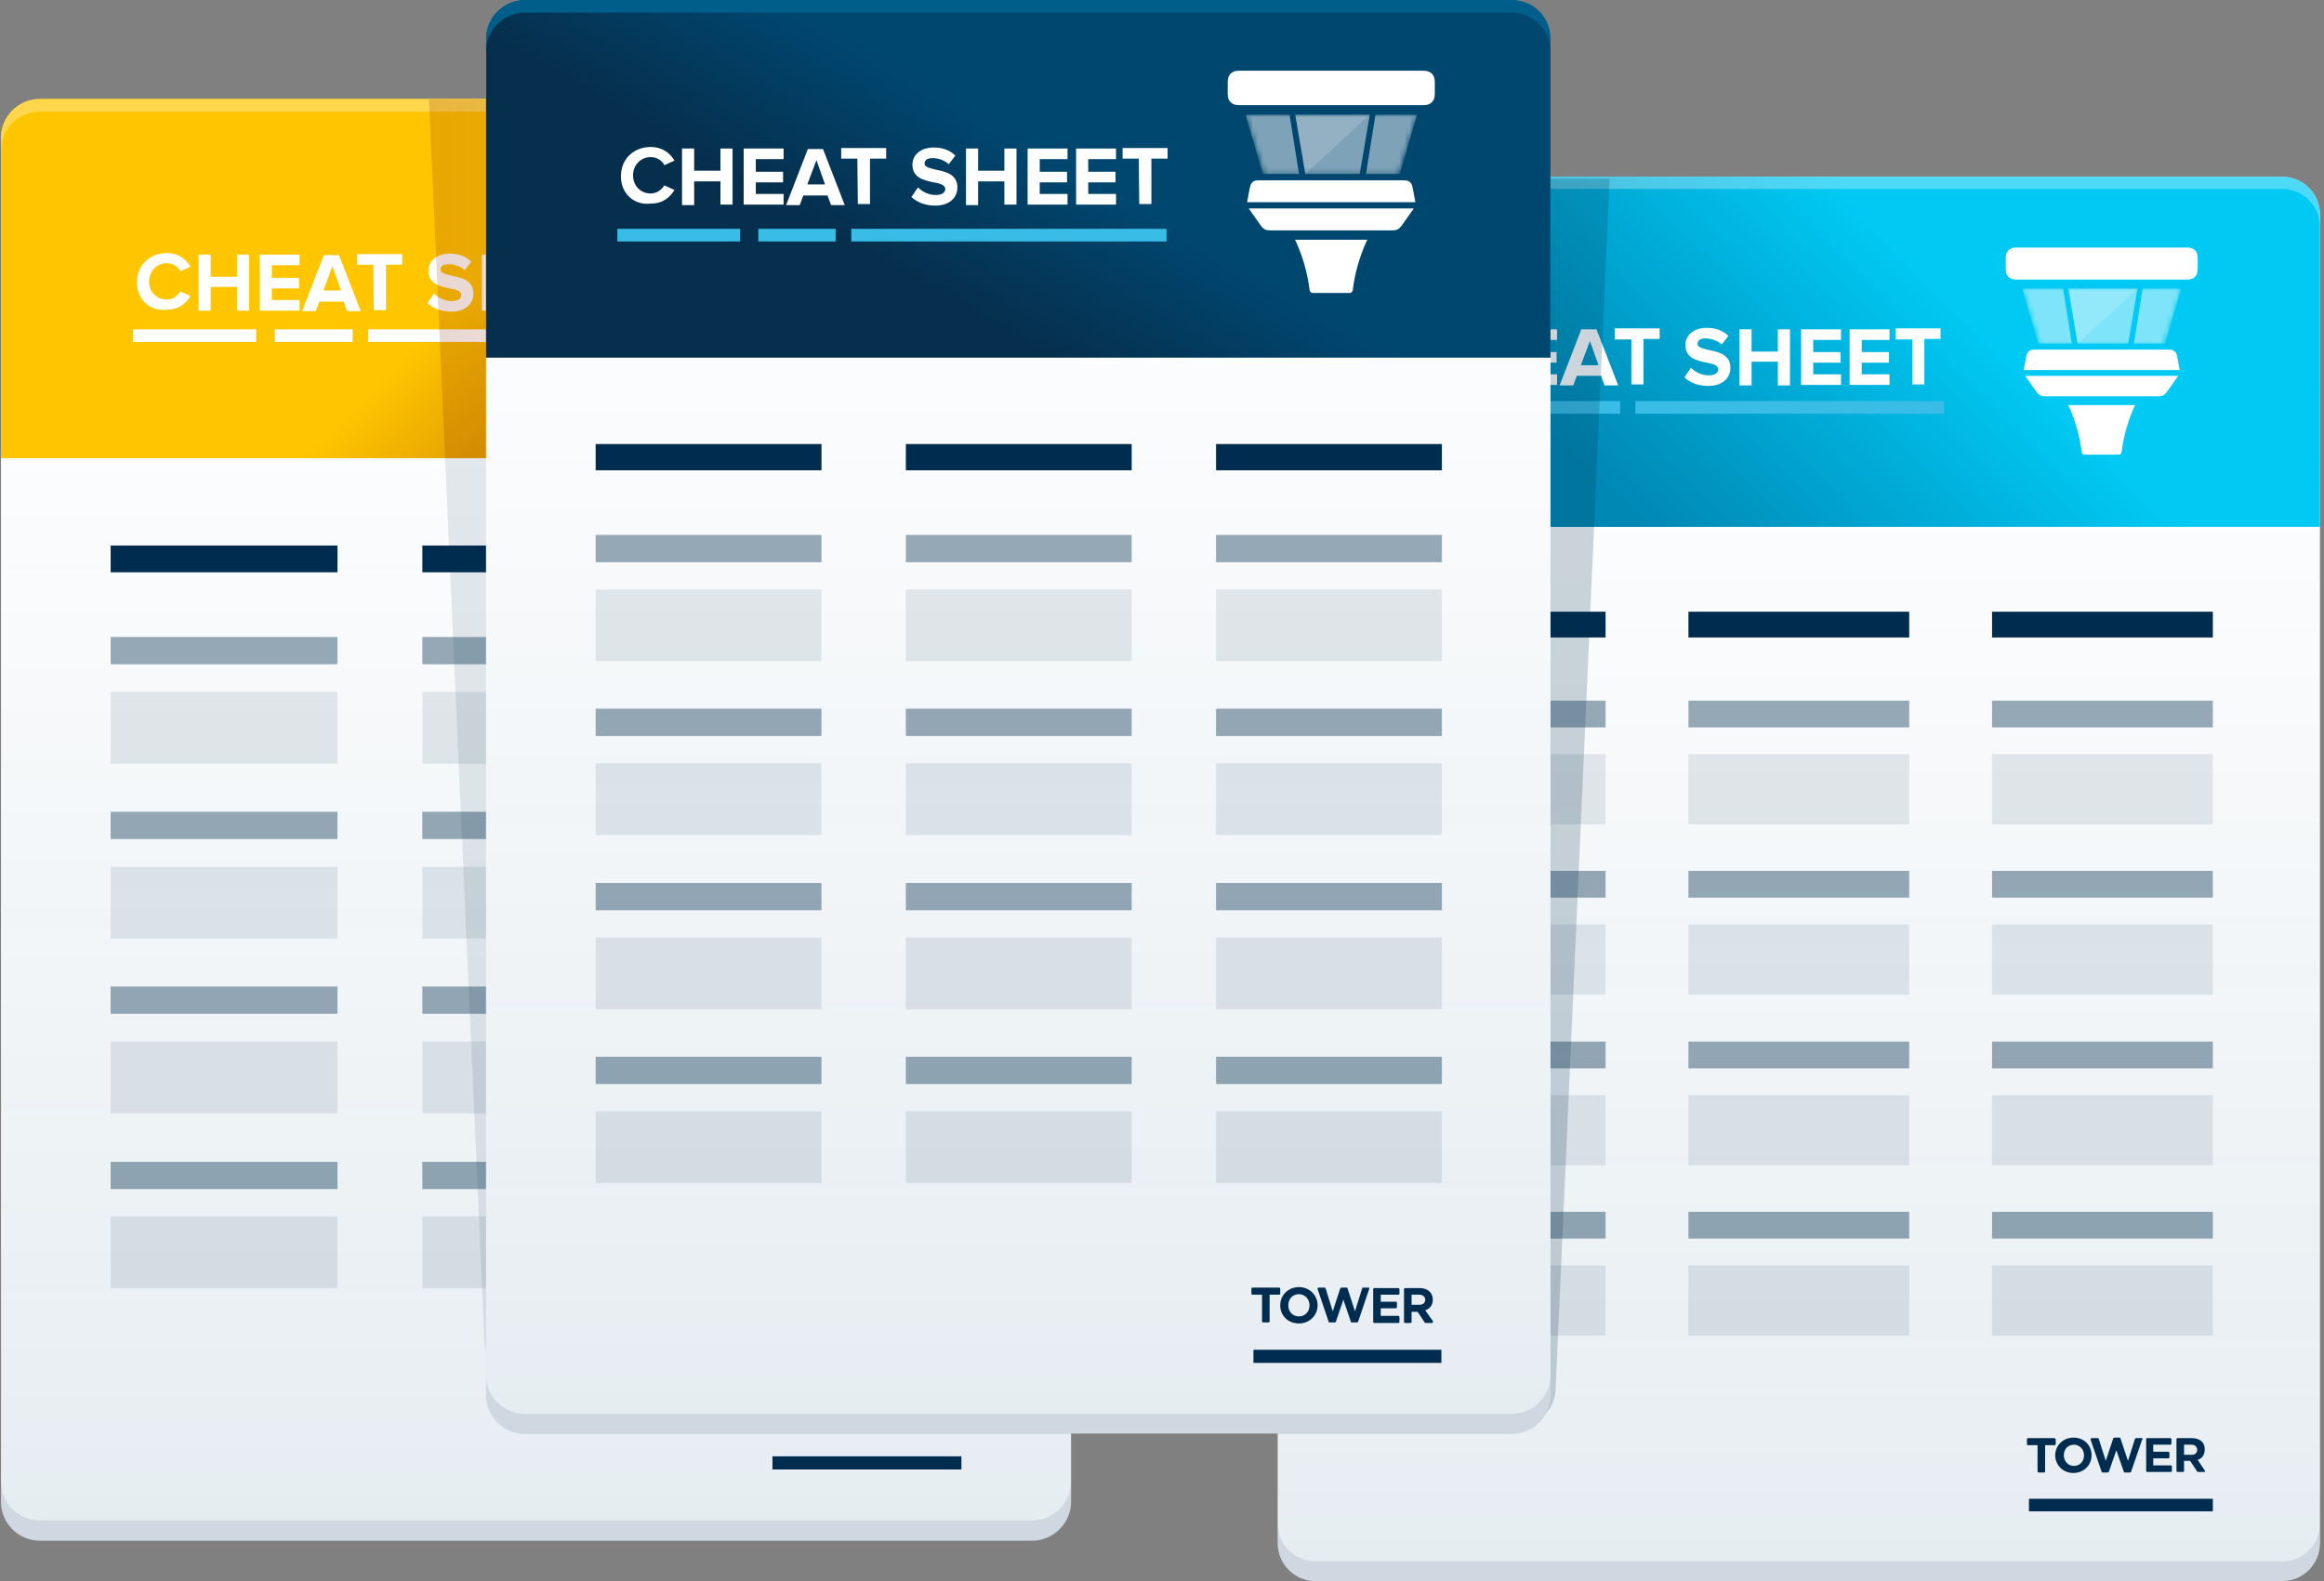 <?xml version="1.0" encoding="UTF-8"?>
<svg width="460px" height="313px" viewBox="0 0 460 313" version="1.1" xmlns="http://www.w3.org/2000/svg" xmlns:xlink="http://www.w3.org/1999/xlink">
    <rect x="0" y="0" width="460" height="313" fill="#808080" stroke="none"/>
    <title>cheat-sheets</title>
    <defs>
        <linearGradient x1="50%" y1="100%" x2="50%" y2="0%" id="linearGradient-1">
            <stop stop-color="#004574" offset="0%"></stop>
            <stop stop-color="#004574" stop-opacity="0" offset="86.2%"></stop>
        </linearGradient>
        <linearGradient x1="17.134%" y1="61.398%" x2="82.866%" y2="39.317%" id="linearGradient-2">
            <stop stop-color="#004574" offset="6.8%"></stop>
            <stop stop-color="#004574" stop-opacity="0" offset="77.9%"></stop>
        </linearGradient>
        <linearGradient x1="50%" y1="100%" x2="50%" y2="-3.73576622e-15%" id="linearGradient-3">
            <stop stop-color="#004574" offset="0%"></stop>
            <stop stop-color="#004574" stop-opacity="0" offset="86.2%"></stop>
        </linearGradient>
        <linearGradient x1="17.135%" y1="39.329%" x2="82.854%" y2="61.39%" id="linearGradient-4">
            <stop stop-color="#831F05" stop-opacity="0" offset="42.5%"></stop>
            <stop stop-color="#831F05" offset="100%"></stop>
        </linearGradient>
        <linearGradient x1="0.202%" y1="50%" x2="100.202%" y2="50%" id="linearGradient-5">
            <stop stop-color="#FFFFFF" stop-opacity="0" offset="40.8%"></stop>
            <stop stop-color="#FFFFFF" offset="99.9%"></stop>
        </linearGradient>
        <linearGradient x1="50%" y1="100.246%" x2="50%" y2="0.754%" id="linearGradient-6">
            <stop stop-color="#00CAF4" stop-opacity="0" offset="9.6%"></stop>
            <stop stop-color="#00CAF4" stop-opacity="0.281" offset="56.8%"></stop>
            <stop stop-color="#00CAF4" stop-opacity="0.3" offset="60%"></stop>
            <stop stop-color="#00CAF4" stop-opacity="0.3" offset="79.7%"></stop>
            <stop stop-color="#00CAF4" stop-opacity="0.1" offset="100%"></stop>
        </linearGradient>
        <linearGradient x1="49.9%" y1="100.246%" x2="49.9%" y2="0.754%" id="linearGradient-7">
            <stop stop-color="#00CAF4" stop-opacity="0" offset="9.6%"></stop>
            <stop stop-color="#00CAF4" stop-opacity="0.281" offset="56.8%"></stop>
            <stop stop-color="#00CAF4" stop-opacity="0.3" offset="60%"></stop>
            <stop stop-color="#00CAF4" stop-opacity="0.3" offset="79.7%"></stop>
            <stop stop-color="#00CAF4" stop-opacity="0.1" offset="100%"></stop>
        </linearGradient>
        <linearGradient x1="-1.04491579e-13%" y1="50%" x2="100%" y2="50%" id="linearGradient-8">
            <stop stop-color="#00CAF4" stop-opacity="0" offset="9.6%"></stop>
            <stop stop-color="#00CAF4" stop-opacity="0.281" offset="56.8%"></stop>
            <stop stop-color="#00CAF4" stop-opacity="0.3" offset="60%"></stop>
            <stop stop-color="#00CAF4" stop-opacity="0.3" offset="79.7%"></stop>
            <stop stop-color="#00CAF4" stop-opacity="0.1" offset="100%"></stop>
        </linearGradient>
        <linearGradient x1="50%" y1="-1.12784561e-13%" x2="50%" y2="100.333%" id="linearGradient-9">
            <stop stop-color="#005F8E" offset="0%"></stop>
            <stop stop-color="#004972" offset="72.4%"></stop>
            <stop stop-color="#004972" offset="74%"></stop>
        </linearGradient>
        <linearGradient x1="0%" y1="50%" x2="99.883%" y2="50%" id="linearGradient-10">
            <stop stop-color="#FFD813" stop-opacity="0" offset="20.4%"></stop>
            <stop stop-color="#FFD813" offset="78.1%"></stop>
        </linearGradient>
        <linearGradient x1="0.639%" y1="50%" x2="100.188%" y2="50%" id="linearGradient-11">
            <stop stop-color="#FFD813" stop-opacity="0" offset="20.4%"></stop>
            <stop stop-color="#FFD813" offset="78.1%"></stop>
        </linearGradient>
        <linearGradient x1="50%" y1="-0.159%" x2="50%" y2="100.222%" id="linearGradient-12">
            <stop stop-color="#008DC4" offset="0%"></stop>
            <stop stop-color="#0072A7" offset="54.1%"></stop>
        </linearGradient>
        <linearGradient x1="29.533%" y1="58.87%" x2="64.874%" y2="37.05%" id="linearGradient-13">
            <stop stop-color="#FFD813" stop-opacity="0" offset="20.4%"></stop>
            <stop stop-color="#FFD813" offset="78.1%"></stop>
        </linearGradient>
        <linearGradient x1="0%" y1="50%" x2="99.88%" y2="50%" id="linearGradient-14">
            <stop stop-color="#00CAF4" stop-opacity="0" offset="9.6%"></stop>
            <stop stop-color="#00CAF4" stop-opacity="0.281" offset="56.8%"></stop>
            <stop stop-color="#00CAF4" stop-opacity="0.3" offset="60%"></stop>
            <stop stop-color="#00CAF4" stop-opacity="0.3" offset="79.7%"></stop>
            <stop stop-color="#00CAF4" stop-opacity="0.1" offset="100%"></stop>
        </linearGradient>
        <linearGradient x1="0%" y1="50%" x2="100%" y2="50%" id="linearGradient-15">
            <stop stop-color="#831F05" offset="0%"></stop>
            <stop stop-color="#831F05" stop-opacity="0" offset="100%"></stop>
        </linearGradient>
        <linearGradient x1="50%" y1="100%" x2="50%" y2="3.12959274e-16%" id="linearGradient-16">
            <stop stop-color="#004574" offset="0%"></stop>
            <stop stop-color="#004574" stop-opacity="0" offset="86.2%"></stop>
        </linearGradient>
        <linearGradient x1="69.69%" y1="38.989%" x2="30.804%" y2="61.622%" id="linearGradient-17">
            <stop stop-color="#004770" offset="36.9%"></stop>
            <stop stop-color="#062F4D" offset="100%"></stop>
        </linearGradient>
        <polygon id="path-18" points="1.81143295e-14 -9.34025199e-16 3.671 11.769 30.334 11.775 34 0.005"></polygon>
        <polygon id="path-20" points="1.67888907e-14 -8.70341663e-16 3.402 10.967 28.114 10.972 31.512 0.005"></polygon>
    </defs>
    <g id="Page-1" stroke="none" stroke-width="1" fill="none" fill-rule="evenodd">
        <g id="cheat-sheets" transform="translate(0.2, 0)">
            <path d="M451.5,313 L260.2,313 C256,313 252.7,309.6 252.7,305.5 L252.7,42.5 C252.7,38.3 256.1,35 260.2,35 L451.5,35 C455.7,35 459,38.4 459,42.5 L459,305.5 C459,309.6 455.7,313 451.5,313 Z" id="Path" fill="#FFFFFF" fill-rule="nonzero"></path>
            <path d="M451.5,313 L260.2,313 C256,313 252.7,309.6 252.7,305.5 L252.7,42.5 C252.7,38.3 256.1,35 260.2,35 L451.5,35 C455.7,35 459,38.4 459,42.5 L459,305.5 C459,309.6 455.7,313 451.5,313 Z" id="Path" fill="url(#linearGradient-1)" fill-rule="nonzero" opacity="0.1"></path>
            <path d="M273.9,138.7 L317.6,138.7 L317.6,144 L273.9,144 L273.9,138.7 Z M334,138.7 L377.7,138.7 L377.7,144 L334,144 L334,138.7 Z M394.1,138.7 L437.8,138.7 L437.8,144 L394.1,144 L394.1,138.7 Z" id="Shape" fill="#002D4F" fill-rule="nonzero" opacity="0.4"></path>
            <path d="M273.9,149.3 L317.6,149.3 L317.6,163.2 L273.9,163.2 L273.9,149.3 Z M334,149.3 L377.7,149.3 L377.7,163.2 L334,163.2 L334,149.3 Z M394.1,149.3 L437.8,149.3 L437.8,163.2 L394.1,163.2 L394.1,149.3 Z" id="Shape" fill="#002D4F" fill-rule="nonzero" opacity="0.1"></path>
            <path d="M273.9,172.4 L317.6,172.4 L317.6,177.7 L273.9,177.7 L273.9,172.4 Z M334,172.4 L377.7,172.4 L377.7,177.7 L334,177.7 L334,172.4 Z M394.1,172.4 L437.8,172.4 L437.8,177.7 L394.1,177.7 L394.1,172.4 Z" id="Shape" fill="#002D4F" fill-rule="nonzero" opacity="0.4"></path>
            <path d="M273.9,183 L317.6,183 L317.6,196.9 L273.9,196.9 L273.9,183 Z M334,183 L377.7,183 L377.7,196.9 L334,196.9 L334,183 Z M394.1,183 L437.8,183 L437.8,196.9 L394.1,196.9 L394.1,183 Z" id="Shape" fill="#002D4F" fill-rule="nonzero" opacity="0.1"></path>
            <path d="M273.9,206.2 L317.6,206.2 L317.6,211.5 L273.9,211.5 L273.9,206.2 Z M334,206.2 L377.7,206.2 L377.7,211.5 L334,211.5 L334,206.2 Z M394.1,206.2 L437.8,206.2 L437.8,211.5 L394.1,211.5 L394.1,206.2 Z" id="Shape" fill="#002D4F" fill-rule="nonzero" opacity="0.4"></path>
            <path d="M273.9,216.8 L317.6,216.8 L317.6,230.7 L273.9,230.7 L273.9,216.8 Z M334,216.8 L377.7,216.8 L377.7,230.7 L334,230.7 L334,216.8 Z M394.1,216.8 L437.8,216.8 L437.8,230.7 L394.1,230.7 L394.1,216.8 Z" id="Shape" fill="#002D4F" fill-rule="nonzero" opacity="0.1"></path>
            <path d="M273.9,239.9 L317.6,239.9 L317.6,245.2 L273.9,245.2 L273.9,239.9 Z M334,239.9 L377.7,239.9 L377.7,245.2 L334,245.2 L334,239.9 Z M394.1,239.9 L437.8,239.9 L437.8,245.2 L394.1,245.2 L394.1,239.9 Z" id="Shape" fill="#002D4F" fill-rule="nonzero" opacity="0.4"></path>
            <path d="M273.9,250.5 L317.6,250.5 L317.6,264.4 L273.9,264.4 L273.9,250.5 Z M334,250.5 L377.7,250.5 L377.7,264.4 L334,264.4 L334,250.5 Z M394.1,250.5 L437.8,250.5 L437.8,264.4 L394.1,264.4 L394.1,250.5 Z" id="Shape" fill="#002D4F" fill-rule="nonzero" opacity="0.1"></path>
            <path d="M451.5,309.1 L260.2,309.1 C256,309.1 252.7,305.7 252.7,301.6 L252.7,305.5 C252.7,309.7 256.1,313 260.2,313 L451.5,313 C455.7,313 459,309.6 459,305.5 L459,301.6 C459,305.7 455.7,309.1 451.5,309.1 Z" id="Path" fill="#173456" fill-rule="nonzero" opacity="0.11"></path>
            <path d="M451.5,35 L260.2,35 C256,35 252.7,38.4 252.7,42.5 L252.7,104.3 L459,104.3 L459,42.5 C459,38.4 455.7,35 451.5,35 Z" id="Path" fill="#00CAF4" fill-rule="nonzero"></path>
            <path d="M451.5,35 L260.2,35 C256,35 252.7,38.4 252.7,42.5 L252.7,104.3 L459,104.3 L459,42.5 C459,38.4 455.7,35 451.5,35 Z" id="Path" fill="url(#linearGradient-2)" fill-rule="nonzero" opacity="0.5"></path>
            <path d="M275.8,70.6 C275.8,67.2 278.3,64.8 281.7,64.8 C284.1,64.8 285.6,66.1 286.4,67.5 L284.4,68.4 C284,67.5 282.9,66.8 281.7,66.8 C279.7,66.8 278.2,68.4 278.2,70.4 C278.2,72.5 279.7,74 281.7,74 C282.9,74 283.8,73.3 284.4,72.4 L286.4,73.3 C285.6,74.6 284.3,76 281.7,76 C278.5,76.4 275.8,74.1 275.8,70.6 L275.8,70.6 Z M295.5,71.6 L290.3,71.6 L290.3,76.3 L287.9,76.3 L287.9,65.2 L290.3,65.2 L290.3,69.6 L295.5,69.6 L295.5,65.2 L297.9,65.2 L297.9,76.3 L295.5,76.3 L295.5,71.6 Z M300.1,65.2 L308,65.2 L308,67.3 L302.5,67.3 L302.5,69.7 L307.9,69.7 L307.9,71.8 L302.5,71.8 L302.5,74.1 L308,74.1 L308,76.2 L300.1,76.2 L300.1,65.2 L300.1,65.2 Z M316.7,74.4 L311.9,74.4 L311.2,76.3 L308.5,76.3 L312.8,65.2 L315.8,65.2 L320.1,76.3 L317.4,76.3 L316.7,74.4 L316.7,74.4 Z M312.7,72.3 L316.2,72.3 L314.5,67.5 L312.7,72.3 Z M322.6,67.2 L319.4,67.2 L319.4,65 L328.3,65 L328.3,67.1 L325.1,67.1 L325.1,76.1 L322.7,76.1 L322.7,67.2 L322.6,67.2 L322.6,67.2 Z M334.5,72.8 C335.3,73.6 336.5,74.3 338,74.3 C339.3,74.3 339.9,73.8 339.9,73.1 C339.9,72.3 338.8,72 337.6,71.8 C335.7,71.4 333.4,70.9 333.4,68.3 C333.4,66.4 335,64.9 337.6,64.9 C339.3,64.9 340.8,65.4 341.9,66.5 L340.6,68.2 C339.7,67.4 338.5,67 337.4,67 C336.3,67 335.8,67.4 335.8,68.1 C335.8,68.8 336.9,69 338.1,69.3 C340,69.7 342.3,70.2 342.3,72.8 C342.3,74.8 340.8,76.4 337.9,76.4 C335.8,76.4 334.3,75.7 333.2,74.7 L334.5,72.8 L334.5,72.8 Z M351.7,71.6 L346.5,71.6 L346.5,76.3 L344.1,76.3 L344.1,65.2 L346.5,65.2 L346.5,69.6 L351.7,69.6 L351.7,65.2 L354.1,65.2 L354.1,76.3 L351.7,76.3 L351.7,71.6 Z M356.3,65.2 L364.2,65.2 L364.2,67.3 L358.7,67.3 L358.7,69.7 L364.1,69.7 L364.1,71.8 L358.7,71.8 L358.7,74.1 L364.2,74.1 L364.2,76.2 L356.3,76.2 L356.3,65.2 L356.3,65.2 Z M365.9,65.2 L373.8,65.2 L373.8,67.3 L368.3,67.3 L368.3,69.7 L373.7,69.7 L373.7,71.8 L368.3,71.8 L368.3,74.1 L373.8,74.1 L373.8,76.2 L365.9,76.2 L365.9,65.2 L365.9,65.2 Z M378.2,67.2 L375,67.2 L375,65 L383.9,65 L383.9,67.1 L380.7,67.1 L380.7,76.1 L378.3,76.1 L378.3,67.2 L378.2,67.2 L378.2,67.2 Z" id="Shape" fill="#FFFFFF" fill-rule="nonzero"></path>
            <path d="M451.5,35 L260.2,35 C256,35 252.7,38.4 252.7,42.5 L252.7,44.9 C252.7,40.7 256.1,37.4 260.2,37.4 L451.5,37.4 C455.7,37.4 459,40.8 459,44.9 L459,42.5 C459,38.4 455.7,35 451.5,35 Z" id="Path" fill="#FFFFFF" fill-rule="nonzero" opacity="0.3"></path>
            <path d="M305.5,79.4 L320.5,79.4 L320.5,81.9 L305.5,81.9 L305.5,79.4 Z M323.5,79.4 L384.6,79.4 L384.6,81.9 L323.5,81.9 L323.5,79.4 Z" id="Shape" fill="#39BDE7" fill-rule="nonzero"></path>
            <path d="M273.9,121.1 L317.6,121.1 L317.6,126.2 L273.9,126.2 L273.9,121.1 Z M334,121.1 L377.7,121.1 L377.7,126.2 L334,126.2 L334,121.1 Z M394.1,121.1 L437.8,121.1 L437.8,126.2 L394.1,126.2 L394.1,121.1 Z M401.4,296.7 L437.8,296.7 L437.8,299.2 L401.4,299.2 L401.4,296.7 Z M436.2,291.1 L434.8,289 C435.7,288.7 436.2,288 436.2,286.9 C436.2,285.5 435.2,284.7 433.6,284.7 L430.8,284.7 C430.7,284.7 430.6,284.8 430.6,284.9 L430.6,291.2 C430.6,291.3 430.7,291.4 430.8,291.4 L431.9,291.4 C432,291.4 432.1,291.3 432.1,291.2 L432.1,289.2 L433.3,289.2 L434.7,291.3 C434.7,291.4 434.8,291.4 434.9,291.4 L436.1,291.4 C436.2,291.5 436.3,291.3 436.2,291.1 Z M434.7,287 C434.7,287.6 434.3,288 433.6,288 L432.1,288 L432.1,286 L433.6,286 C434.2,286 434.7,286.4 434.7,287 Z M423.7,284.7 L422.6,284.7 C422.5,284.7 422.4,284.8 422.4,284.8 L421,289.2 L419.5,284.7 C419.5,284.6 419.4,284.6 419.3,284.6 L418.3,284.6 C418.2,284.6 418.1,284.7 418.1,284.7 L416.6,289.2 L415.2,284.8 C415.2,284.7 415.1,284.7 415,284.7 L413.8,284.7 C413.7,284.7 413.6,284.8 413.6,285 L415.8,291.4 C415.8,291.5 415.9,291.5 416,291.5 L417,291.5 C417.1,291.5 417.2,291.4 417.2,291.4 L418.7,287.1 L420.2,291.4 C420.2,291.5 420.3,291.5 420.4,291.5 L421.4,291.5 C421.5,291.5 421.6,291.4 421.6,291.4 L423.8,285 C424,284.8 423.9,284.7 423.7,284.7 L423.7,284.7 Z M429.5,290.1 L426,290.1 L426,288.7 L429,288.7 C429.1,288.7 429.2,288.6 429.2,288.5 L429.2,287.6 C429.2,287.5 429.1,287.4 429,287.4 L426,287.4 L426,286 L429.4,286 C429.5,286 429.6,285.9 429.6,285.8 L429.6,284.9 C429.6,284.8 429.5,284.7 429.4,284.7 L424.8,284.7 C424.7,284.7 424.6,284.8 424.6,284.9 L424.6,291.2 C424.6,291.3 424.7,291.4 424.8,291.4 L429.5,291.4 C429.6,291.4 429.7,291.3 429.7,291.2 L429.7,290.3 C429.7,290.2 429.6,290.1 429.5,290.1 L429.5,290.1 Z M410.2,284.6 C408.1,284.6 406.6,286.2 406.6,288.1 C406.6,290 408.1,291.6 410.2,291.6 C412.3,291.6 413.8,290 413.8,288.1 C413.8,286.1 412.3,284.6 410.2,284.6 Z M412.3,288.1 C412.3,289.3 411.5,290.2 410.3,290.2 C409.1,290.2 408.3,289.2 408.3,288.1 C408.3,286.9 409.1,286 410.3,286 C411.4,286 412.3,286.9 412.3,288.1 Z M406.4,284.7 L401.2,284.7 C401.1,284.7 401,284.8 401,284.9 L401,285.9 C401,286 401.1,286.1 401.2,286.1 L403.1,286.1 L403.1,291.3 C403.1,291.4 403.2,291.5 403.3,291.5 L404.4,291.5 C404.5,291.5 404.6,291.4 404.6,291.3 L404.6,286.1 L406.5,286.1 C406.6,286.1 406.7,286 406.7,285.9 L406.7,284.9 C406.6,284.8 406.5,284.7 406.4,284.7 L406.4,284.7 Z" id="Shape" fill="#002D4F" fill-rule="nonzero"></path>
            <path d="M204.1,305 L7.7,305 C3.4,305 -1.42108547e-14,301.5 -1.42108547e-14,297.3 L-1.42108547e-14,27.4 C-1.42108547e-14,23.1 3.5,19.7 7.7,19.7 L204.1,19.7 C208.4,19.7 211.8,23.2 211.8,27.4 L211.8,297.3 C211.8,301.5 208.3,305 204.1,305 L204.1,305 Z" id="Path" fill="#FFFFFF" fill-rule="nonzero"></path>
            <path d="M204.1,305 L7.7,305 C3.4,305 -1.42108547e-14,301.5 -1.42108547e-14,297.3 L-1.42108547e-14,27.4 C-1.42108547e-14,23.1 3.5,19.7 7.7,19.7 L204.1,19.7 C208.4,19.7 211.8,23.2 211.8,27.4 L211.8,297.3 C211.8,301.5 208.3,305 204.1,305 L204.1,305 Z" id="Path" fill="url(#linearGradient-3)" fill-rule="nonzero" opacity="0.1"></path>
            <path d="M21.7,126.1 L66.6,126.1 L66.6,131.5 L21.7,131.5 L21.7,126.1 Z M83.4,126.1 L128.3,126.1 L128.3,131.5 L83.4,131.5 L83.4,126.1 Z M145.2,133.1 L190.1,133.1 L190.1,138.5 L145.2,138.5 L145.2,133.1 Z" id="Shape" fill="#002D4F" fill-rule="nonzero" opacity="0.4"></path>
            <path d="M21.7,137 L66.6,137 L66.6,151.2 L21.7,151.2 L21.7,137 Z M83.4,137 L128.3,137 L128.3,151.2 L83.4,151.2 L83.4,137 Z M145.2,144 L190.1,144 L190.1,158.2 L145.2,158.2 L145.2,144 Z" id="Shape" fill="#002D4F" fill-rule="nonzero" opacity="0.1"></path>
            <path d="M21.7,160.7 L66.6,160.7 L66.6,166.1 L21.7,166.1 L21.7,160.7 Z M83.4,160.7 L128.3,160.7 L128.3,166.1 L83.4,166.1 L83.4,160.7 Z M145.2,167.7 L190.1,167.7 L190.1,173.1 L145.2,173.1 L145.2,167.7 Z" id="Shape" fill="#002D4F" fill-rule="nonzero" opacity="0.4"></path>
            <path d="M21.7,171.6 L66.6,171.6 L66.6,185.8 L21.7,185.8 L21.7,171.6 Z M83.4,171.6 L128.3,171.6 L128.3,185.8 L83.4,185.8 L83.4,171.6 Z M145.2,178.6 L190.1,178.6 L190.1,192.8 L145.2,192.8 L145.2,178.6 Z" id="Shape" fill="#002D4F" fill-rule="nonzero" opacity="0.1"></path>
            <path d="M21.7,195.3 L66.6,195.3 L66.6,200.7 L21.7,200.7 L21.7,195.3 Z M83.4,195.3 L128.3,195.3 L128.3,200.7 L83.4,200.7 L83.4,195.3 Z M145.2,202.3 L190.1,202.3 L190.1,207.7 L145.2,207.7 L145.2,202.3 Z" id="Shape" fill="#002D4F" fill-rule="nonzero" opacity="0.4"></path>
            <path d="M21.7,206.2 L66.6,206.2 L66.6,220.4 L21.7,220.4 L21.7,206.2 Z M83.4,206.2 L128.3,206.2 L128.3,220.4 L83.4,220.4 L83.4,206.2 Z M145.2,213.2 L190.1,213.2 L190.1,227.4 L145.2,227.4 L145.2,213.2 Z" id="Shape" fill="#002D4F" fill-rule="nonzero" opacity="0.1"></path>
            <path d="M21.7,230 L66.6,230 L66.6,235.4 L21.7,235.4 L21.7,230 Z M83.4,230 L128.3,230 L128.3,235.4 L83.4,235.4 L83.4,230 Z M145.2,237 L190.1,237 L190.1,242.4 L145.2,242.4 L145.2,237 Z" id="Shape" fill="#002D4F" fill-rule="nonzero" opacity="0.4"></path>
            <path d="M21.7,240.8 L66.6,240.8 L66.6,255 L21.7,255 L21.7,240.8 Z M83.4,240.8 L128.3,240.8 L128.3,255 L83.4,255 L83.4,240.8 Z M145.2,247.8 L190.1,247.8 L190.1,262 L145.2,262 L145.2,247.8 Z" id="Shape" fill="#002D4F" fill-rule="nonzero" opacity="0.1"></path>
            <path d="M204.1,301 L7.7,301 C3.4,301 -1.42108547e-14,297.5 -1.42108547e-14,293.3 L-1.42108547e-14,297.3 C-1.42108547e-14,301.6 3.5,305 7.7,305 L204.1,305 C208.4,305 211.8,301.5 211.8,297.3 L211.8,293.3 C211.8,297.5 208.3,301 204.1,301 Z" id="Path" fill="#173456" fill-rule="nonzero" opacity="0.11"></path>
            <path d="M204.1,19.6 L7.7,19.6 C3.4,19.6 -1.42108547e-14,23.1 -1.42108547e-14,27.3 L-1.42108547e-14,90.7 L211.8,90.7 L211.8,27.4 C211.8,23.1 208.3,19.6 204.1,19.6 Z" id="Path" fill="#FFC600" fill-rule="nonzero"></path>
            <path d="M204.1,19.6 L7.7,19.6 C3.4,19.6 -1.42108547e-14,23.1 -1.42108547e-14,27.3 L-1.42108547e-14,90.7 L211.8,90.7 L211.8,27.4 C211.8,23.1 208.3,19.6 204.1,19.6 Z" id="Path" fill="#FFC600" fill-rule="nonzero"></path>
            <path d="M204.1,19.6 L7.7,19.6 C3.4,19.6 -1.42108547e-14,23.1 -1.42108547e-14,27.3 L-1.42108547e-14,90.7 L211.8,90.7 L211.8,27.4 C211.8,23.1 208.3,19.6 204.1,19.6 Z" id="Path" fill="url(#linearGradient-4)" fill-rule="nonzero" opacity="0.56"></path>
            <path d="M26.9,55.9 C26.9,52.5 29.4,50.1 32.8,50.1 C35.2,50.1 36.7,51.4 37.5,52.8 L35.5,53.7 C35.1,52.8 34,52.1 32.8,52.1 C30.8,52.1 29.3,53.7 29.3,55.7 C29.3,57.8 30.8,59.3 32.8,59.3 C34,59.3 34.9,58.6 35.5,57.7 L37.5,58.6 C36.7,59.9 35.4,61.3 32.8,61.3 C29.6,61.7 26.9,59.4 26.9,55.9 L26.9,55.9 Z M46.7,56.8 L41.5,56.8 L41.5,61.5 L39.1,61.5 L39.1,50.4 L41.5,50.4 L41.5,54.8 L46.7,54.8 L46.7,50.4 L49.1,50.4 L49.1,61.5 L46.7,61.5 L46.7,56.8 Z M51.2,50.4 L59.1,50.4 L59.1,52.5 L53.6,52.5 L53.6,55 L59,55 L59,57.1 L53.6,57.1 L53.6,59.4 L59.1,59.4 L59.1,61.5 L51.2,61.5 L51.2,50.4 Z M67.8,59.7 L63,59.7 L62.3,61.6 L59.6,61.6 L63.9,50.5 L66.9,50.5 L71.2,61.6 L68.5,61.6 L67.8,59.7 L67.8,59.7 Z M63.8,57.5 L67.3,57.5 L65.6,52.7 L63.8,57.5 Z M73.7,52.4 L70.5,52.4 L70.5,50.3 L79.4,50.3 L79.4,52.4 L76.2,52.4 L76.2,61.4 L73.8,61.4 L73.7,52.4 Z M85.7,58.1 C86.5,58.9 87.7,59.6 89.2,59.6 C90.5,59.6 91.1,59.1 91.1,58.4 C91.1,57.6 90,57.3 88.8,57.1 C86.9,56.7 84.6,56.2 84.6,53.6 C84.6,51.7 86.2,50.2 88.8,50.2 C90.5,50.2 92,50.7 93.1,51.8 L91.8,53.5 C90.9,52.7 89.7,52.3 88.6,52.3 C87.5,52.3 87,52.7 87,53.4 C87,54.1 88.1,54.3 89.3,54.6 C91.2,55 93.5,55.5 93.5,58.1 C93.5,60.1 92,61.7 89.1,61.7 C87,61.7 85.5,61 84.4,60 L85.7,58.1 L85.7,58.1 Z M102.8,56.8 L97.6,56.8 L97.6,61.5 L95.2,61.5 L95.2,50.4 L97.6,50.4 L97.6,54.8 L102.8,54.8 L102.8,50.4 L105.2,50.4 L105.2,61.5 L102.8,61.5 L102.8,56.8 Z M107.4,50.4 L115.3,50.4 L115.3,52.5 L109.8,52.5 L109.8,55 L115.2,55 L115.2,57.1 L109.8,57.1 L109.8,59.4 L115.3,59.4 L115.3,61.5 L107.4,61.5 L107.4,50.4 Z M117.1,50.4 L125,50.4 L125,52.5 L119.5,52.5 L119.5,55 L124.9,55 L124.9,57.1 L119.5,57.1 L119.5,59.4 L125,59.4 L125,61.5 L117.1,61.5 L117.1,50.4 Z M129.4,52.4 L126.2,52.4 L126.2,50.3 L135.1,50.3 L135.1,52.4 L131.8,52.4 L131.8,61.4 L129.4,61.4 L129.4,52.4 Z" id="Shape" fill="#FFFFFF" fill-rule="nonzero"></path>
            <path d="M204.1,19.6 L7.7,19.6 C3.4,19.6 -1.42108547e-14,23.1 -1.42108547e-14,27.3 L-1.42108547e-14,29.8 C-1.42108547e-14,25.5 3.5,22.1 7.7,22.1 L204.1,22.1 C208.4,22.1 211.8,25.6 211.8,29.8 L211.8,27.3 C211.8,23.1 208.3,19.6 204.1,19.6 Z" id="Path" fill="#FFFFFF" fill-rule="nonzero" opacity="0.3"></path>
            <path d="M26.1,65.2 L50.5,65.2 L50.5,67.7 L26.1,67.7 L26.1,65.2 Z M54.2,65.2 L69.6,65.2 L69.6,67.7 L54.2,67.7 L54.2,65.2 Z M72.7,65.2 L135.5,65.2 L135.5,67.7 L72.7,67.7 L72.7,65.2 Z" id="Shape" fill="#FFFFFF" fill-rule="nonzero"></path>
            <path d="M21.7,108 L66.6,108 L66.6,113.3 L21.7,113.3 L21.7,108 Z M83.4,108 L128.3,108 L128.3,113.3 L83.4,113.3 L83.4,108 Z M145.2,115 L190.1,115 L190.1,120.3 L145.2,120.3 L145.2,115 Z M152.7,288.3 L190.1,288.3 L190.1,290.9 L152.7,290.9 L152.7,288.3 Z M188.3,282.6 L186.8,280.5 C187.7,280.2 188.3,279.5 188.3,278.3 C188.3,276.9 187.3,276 185.7,276 L182.7,276 C182.6,276 182.5,276.1 182.5,276.2 L182.5,282.7 C182.5,282.8 182.6,282.9 182.7,282.9 L183.8,282.9 C183.9,282.9 184,282.8 184,282.7 L184,280.7 L185.2,280.7 L186.6,282.8 C186.6,282.9 186.7,282.9 186.8,282.9 L188.1,282.9 C188.3,282.9 188.4,282.7 188.3,282.6 L188.3,282.6 Z M186.8,278.3 C186.8,278.9 186.4,279.3 185.6,279.3 L184.1,279.3 L184.1,277.3 L185.6,277.3 C186.4,277.3 186.8,277.7 186.8,278.3 Z M175.5,275.9 L174.4,275.9 C174.3,275.9 174.2,276 174.2,276.1 L172.8,280.7 L171.3,276.1 C171.3,276 171.2,276 171.1,276 L170.1,276 C170,276 169.9,276.1 169.9,276.1 L168.4,280.7 L167,276.1 C167,276 166.9,275.9 166.8,275.9 L165.6,275.9 C165.5,275.9 165.4,276 165.4,276.2 L167.6,282.8 C167.6,282.9 167.7,282.9 167.8,282.9 L168.8,282.9 C168.9,282.9 169,282.8 169,282.8 L170.5,278.4 L172,282.8 C172,282.9 172.1,282.9 172.2,282.9 L173.2,282.9 C173.3,282.9 173.4,282.8 173.4,282.8 L175.6,276.2 C175.8,276.1 175.7,275.9 175.5,275.9 Z M181.5,281.5 L177.9,281.5 L177.9,280 L181,280 C181.1,280 181.2,279.9 181.2,279.8 L181.2,278.9 C181.2,278.8 181.1,278.7 181,278.7 L177.9,278.7 L177.9,277.3 L181.4,277.3 C181.5,277.3 181.6,277.2 181.6,277.1 L181.6,276.2 C181.6,276.1 181.5,276 181.4,276 L176.6,276 C176.5,276 176.4,276.1 176.4,276.2 L176.4,282.7 C176.4,282.8 176.5,282.9 176.6,282.9 L181.5,282.9 C181.6,282.9 181.7,282.8 181.7,282.7 L181.7,281.8 C181.7,281.6 181.6,281.5 181.5,281.5 L181.5,281.5 Z M161.7,275.8 C159.6,275.8 158,277.4 158,279.4 C158,281.4 159.5,283 161.7,283 C163.8,283 165.4,281.4 165.4,279.4 C165.4,277.4 163.9,275.8 161.7,275.8 Z M163.8,279.4 C163.8,280.6 162.9,281.6 161.7,281.6 C160.5,281.6 159.6,280.6 159.6,279.4 C159.6,278.2 160.5,277.2 161.7,277.2 C162.9,277.2 163.8,278.2 163.8,279.4 Z M157.8,275.9 L152.5,275.9 C152.4,275.9 152.3,276 152.3,276.1 L152.3,277.1 C152.3,277.2 152.4,277.3 152.5,277.3 L154.4,277.3 L154.4,282.6 C154.4,282.7 154.5,282.8 154.6,282.8 L155.7,282.8 C155.8,282.8 155.9,282.7 155.9,282.6 L155.9,277.3 L157.8,277.3 C157.9,277.3 158,277.2 158,277.1 L158,276.1 C158,276 157.9,275.9 157.8,275.9 L157.8,275.9 Z" id="Shape" fill="#002D4F" fill-rule="nonzero"></path>
            <path d="M160,83.3 L160,84.4 C160,84.5 160.1,84.6 160.2,84.6 L175.1,84.6 C175.2,84.6 175.3,84.5 175.3,84.4 L175.3,83.3 L160,83.3 L160,83.3 Z M158.5,46.7 L176.8,46.7 L176.8,54 L158.5,54 L158.5,46.7 Z" id="Shape" fill="#00CAF4" fill-rule="nonzero"></path>
            <polygon id="Path" fill="url(#linearGradient-5)" fill-rule="nonzero" opacity="0.6" points="158.5 46.7 176.8 46.7 176.8 54 158.5 54"></polygon>
            <polygon id="Path" fill="#FFFFFF" fill-rule="nonzero" opacity="0.2" points="174.2 53.4 176.8 53.4 176.8 50.8"></polygon>
            <polygon id="Path" fill="#FFFFFF" fill-rule="nonzero" opacity="0.35" points="169.3 53.4 176 46.7 166.5 46.7 159.8 53.4"></polygon>
            <polygon id="Path" fill="#004972" fill-rule="nonzero" opacity="0.4" points="158.5 46.7 176.8 46.7 176.8 47.5 158.5 47.5"></polygon>
            <polygon id="Path" fill="#FFFFFF" fill-rule="nonzero" opacity="0.2" points="163.3 46.7 158.5 46.7 158.5 51.5"></polygon>
            <path d="M158.5,53.4 L176.8,53.4 L176.8,54.1 L158.5,54.1 L158.5,53.4 Z M171.2,46.9 L171.9,46.9 L171.9,53.4 L171.2,53.4 L171.2,46.9 Z M163.4,46.9 L164.1,46.9 L164.1,53.4 L163.4,53.4 L163.4,46.9 Z" id="Shape" fill="#002D4F" fill-rule="nonzero"></path>
            <polygon id="Path" fill="url(#linearGradient-6)" fill-rule="nonzero" points="163.4 46.9 164 46.9 164 53.4 163.4 53.4"></polygon>
            <polygon id="Path" fill="url(#linearGradient-7)" fill-rule="nonzero" points="171.4 46.9 172 46.9 172 53.4 171.4 53.4"></polygon>
            <path d="M164.1,46.9 L164.3,46.9 L164.3,53.4 L164.1,53.4 L164.1,46.9 Z M171.1,46.9 L171.3,46.9 L171.3,53.4 L171.1,53.4 L171.1,46.9 Z" id="Shape" fill="#004972" fill-rule="nonzero" opacity="0.3"></path>
            <path d="M177.7,55.8 L177.4,54.3 C177.4,54.2 177.3,54.2 177.2,54.2 L158,54.2 C157.9,54.2 157.8,54.2 157.8,54.3 L157.5,55.8 L177.7,55.8 Z" id="Path" fill="#FFC600" fill-rule="nonzero"></path>
            <path d="M181.3,59.5 L180.7,55.9 C180.7,55.8 180.6,55.8 180.5,55.8 L154.9,55.8 C154.8,55.8 154.7,55.8 154.7,55.9 L154.1,59.5 L181.3,59.5 L181.3,59.5 Z" id="Path" fill="#002D4F" fill-rule="nonzero"></path>
            <path d="M181.3,59.5 L180.7,55.9 C180.7,55.8 180.6,55.8 180.5,55.8 L154.9,55.8 C154.8,55.8 154.7,55.8 154.7,55.9 L154.1,59.5 L181.3,59.5 L181.3,59.5 Z" id="Path" fill="url(#linearGradient-8)" fill-rule="nonzero"></path>
            <path d="M158.9,70.7 L158.9,82.9 C158.9,83.1 159.1,83.3 159.3,83.3 L176,83.3 C176.2,83.3 176.4,83.1 176.4,82.9 L176.4,70.7 L158.9,70.7 Z" id="Path" fill="url(#linearGradient-9)" fill-rule="nonzero"></path>
            <path d="M154.9,55.8 C154.8,55.8 154.7,55.8 154.7,55.9 L180.6,55.9 C180.6,55.8 180.5,55.8 180.4,55.8 L154.9,55.8 L154.9,55.8 Z" id="Path" fill="#002D4F" fill-rule="nonzero"></path>
            <path d="M155.3,42.5 L180.1,42.5 L179.7,41.2 C179.7,41.1 179.6,41 179.5,41 L155.8,41 C155.7,41 155.6,41.1 155.6,41.2 L155.3,42.5 Z" id="Path" fill="#FFC600" fill-rule="nonzero"></path>
            <path d="M155.3,42.5 L180.1,42.5 L179.7,41.2 C179.7,41.1 179.6,41 179.5,41 L155.8,41 C155.7,41 155.6,41.1 155.6,41.2 L155.3,42.5 Z" id="Path" fill="url(#linearGradient-10)" fill-rule="nonzero"></path>
            <polygon id="Path" fill="#B47D4F" fill-rule="nonzero" opacity="0.4" points="155.3 42.5 180.1 42.5 180 42.2 155.4 42.2"></polygon>
            <path d="M154.3,46.9 L181.1,46.9 C181.2,46.9 181.2,46.9 181.2,46.8 L181.9,42.5 L153.5,42.5 L154.3,46.9 C154.2,46.9 154.2,46.9 154.3,46.9 Z" id="Path" fill="#002D4F" fill-rule="nonzero"></path>
            <polygon id="Path" fill="#005A82" fill-rule="nonzero" points="153.6 42.8 181.8 42.8 181.9 42.5 153.5 42.5"></polygon>
            <path d="M177.7,55.8 L177.4,54.3 C177.4,54.2 177.3,54.2 177.2,54.2 L158,54.2 C157.9,54.2 157.8,54.2 157.8,54.3 L157.5,55.8 L177.7,55.8 Z" id="Path" fill="url(#linearGradient-11)" fill-rule="nonzero"></path>
            <polygon id="Path" fill="#DB9927" fill-rule="nonzero" points="177.7 55.8 177.7 55.2 157.7 55.2 157.6 55.8"></polygon>
            <polygon id="Path" fill="#002D4F" fill-rule="nonzero" opacity="0.35" points="181.3 59.5 181.1 58.6 154.2 58.6 154.1 59.5"></polygon>
            <polygon id="Path" fill="#004972" fill-rule="nonzero" opacity="0.2" points="160 83.3 175.2 83.3 175.2 83.5 160 83.5"></polygon>
            <path d="M163.4,70.7 L159,70.7 L159,82.9 C159,83.1 159.2,83.3 159.4,83.3 L163.4,83.3 L163.4,70.7 Z" id="Path" fill="#002D4F" fill-rule="nonzero" opacity="0.4"></path>
            <path d="M176.4,82.9 L176.4,70.7 L172,70.7 L172,83.3 L176,83.3 C176.2,83.3 176.4,83.1 176.4,82.9 L176.4,82.9 Z" id="Path" fill="url(#linearGradient-12)" fill-rule="nonzero"></path>
            <path d="M183.5,62.5 L182.8,59.7 C182.8,59.5 182.6,59.4 182.5,59.4 L152.8,59.4 C152.6,59.4 152.5,59.5 152.5,59.7 L151.8,62.5 L151.8,62.6 L157,70.5 C157,70.6 157.2,70.7 157.3,70.7 L178,70.7 C178.1,70.7 178.2,70.7 178.3,70.5 L183.5,62.5 Z" id="Path" fill="#FFC600" fill-rule="nonzero"></path>
            <path d="M183.5,62.5 L182.8,59.7 C182.8,59.5 182.6,59.4 182.5,59.4 L152.8,59.4 C152.6,59.4 152.5,59.5 152.5,59.7 L151.8,62.5 L151.8,62.6 L157,70.5 C157,70.6 157.2,70.7 157.3,70.7 L178,70.7 C178.1,70.7 178.2,70.7 178.3,70.5 L183.5,62.5 Z" id="Path" fill="url(#linearGradient-13)" fill-rule="nonzero" opacity="0.4"></path>
            <path d="M183.5,62.5 L182.8,59.7 C182.8,59.5 182.6,59.4 182.5,59.4 L152.8,59.4 C152.6,59.4 152.5,59.5 152.5,59.7 L151.8,62.5 L151.8,62.6 L157,70.5 C157,70.6 157.2,70.7 157.3,70.7 L178,70.7 C178.1,70.7 178.2,70.7 178.3,70.5 L183.5,62.5 Z" id="Path"></path>
            <path d="M151.8,62.6 L157.1,70.6 C157.1,70.7 157.3,70.8 157.4,70.8 L178.1,70.8 C178.2,70.8 178.3,70.8 178.4,70.6 L183.6,62.7 L183.6,62.6 L151.8,62.6 L151.8,62.6 Z" id="Path" fill="#DB9927" fill-rule="nonzero"></path>
            <polygon id="Path" fill="#002D4F" fill-rule="nonzero" opacity="0.42" points="158.9 70.7 176.4 70.7 176.4 71.7 158.9 71.7"></polygon>
            <path d="M163.2,70.5 L158,62.5 L151.8,62.5 L151.8,62.6 L157,70.5 C157,70.6 157.2,70.7 157.3,70.7 L163.4,70.7 C163.4,70.7 163.2,70.6 163.2,70.5 Z" id="Path" fill="#CD7F1F" fill-rule="nonzero"></path>
            <path d="M158,62.5 L158.7,59.6 C158.7,59.5 158.8,59.5 158.9,59.5 L152.9,59.5 C152.7,59.5 152.6,59.6 152.6,59.8 L151.9,62.6 L158,62.5 L158,62.5 Z" id="Path" fill="#CD7F1F" fill-rule="nonzero" opacity="0.4"></path>
            <path d="M172.2,70.5 L177.5,62.6 L183.6,62.6 L183.6,62.7 L178.4,70.6 C178.4,70.7 178.2,70.8 178.1,70.8 L172,70.8 C172,70.7 172.1,70.6 172.2,70.5 L172.2,70.5 Z" id="Path" fill="#FFE700" fill-rule="nonzero" opacity="0.4"></path>
            <path d="M177.4,62.5 L176.7,59.6 C176.7,59.5 176.6,59.5 176.5,59.5 L182.5,59.5 C182.7,59.5 182.8,59.6 182.8,59.8 L183.5,62.6 L177.4,62.5 L177.4,62.5 Z" id="Path" fill="#FFFF00" fill-rule="nonzero" opacity="0.4"></path>
            <polygon id="Path" fill="#FFFF00" fill-rule="nonzero" opacity="0.4" points="151.8 62.6 183.5 62.6 183.5 62.2 151.9 62.2"></polygon>
            <polygon id="Path" fill="url(#linearGradient-14)" fill-rule="nonzero" points="181.3 46.7 181.9 42.5 153.5 42.5 154.2 46.7"></polygon>
            <path d="M158.1,54.1 C158,54.1 157.9,54.1 157.9,54.2 L177.5,54.2 C177.5,54.1 177.4,54.1 177.3,54.1 L158.1,54.1 L158.1,54.1 Z" id="Path" fill="#FFF203" fill-rule="nonzero"></path>
            <path d="M258.1,35.4 C253.9,35.4 250.6,38.8 250.6,42.9 L250.6,279.9 L300.2,282.1 C304.2,282.3 307.5,279.2 307.7,275.2 L318.4,35.4 L258.1,35.4 Z" id="Path" fill="#002D4F" fill-rule="nonzero" opacity="0.2"></path>
            <path d="M206.1,19.7 L205.3,19.7 C209,20.3 211.8,23.5 211.8,27.4 L211.8,90.7 L87.9,90.7 L95.7,265.9 C95.9,270 99.3,273.1 103.4,273.002 L213.8,268 L213.8,27.4 C213.8,23.1 210.3,19.7 206.1,19.7 Z" id="Path" fill="#002D4F" fill-rule="nonzero" opacity="0.1"></path>
            <path d="M205.3,19.7 L84.7,19.7 L87.9,90.7 L211.8,90.7 L211.8,27.4 C211.8,23.5 208.9,20.3 205.3,19.7 Z" id="Path" fill="url(#linearGradient-15)" fill-rule="nonzero" opacity="0.18"></path>
            <path d="M299,283.8 L103.7,283.8 C99.5,283.8 96,280.4 96,276.1 L96,7.7 C96,3.5 99.4,0 103.7,0 L299,0 C303.2,0 306.7,3.4 306.7,7.7 L306.7,276.2 C306.7,280.4 303.3,283.8 299,283.8 L299,283.8 Z" id="Path" fill="#FFFFFF" fill-rule="nonzero"></path>
            <path d="M299,283.8 L103.7,283.8 C99.5,283.8 96,280.4 96,276.1 L96,7.7 C96,3.5 99.4,0 103.7,0 L299,0 C303.2,0 306.7,3.4 306.7,7.7 L306.7,276.2 C306.7,280.4 303.3,283.8 299,283.8 L299,283.8 Z" id="Path" fill="url(#linearGradient-16)" fill-rule="nonzero" opacity="0.1"></path>
            <path d="M117.7,105.9 L162.4,105.9 L162.4,111.3 L117.7,111.3 L117.7,105.9 Z M179.1,105.9 L223.8,105.9 L223.8,111.3 L179.1,111.3 L179.1,105.9 Z M240.5,105.9 L285.2,105.9 L285.2,111.3 L240.5,111.3 L240.5,105.9 Z" id="Shape" fill="#002D4F" fill-rule="nonzero" opacity="0.4"></path>
            <path d="M117.7,116.7 L162.4,116.7 L162.4,130.9 L117.7,130.9 L117.7,116.7 Z M179.1,116.7 L223.8,116.7 L223.8,130.9 L179.1,130.9 L179.1,116.7 Z M240.5,116.7 L285.2,116.7 L285.2,130.9 L240.5,130.9 L240.5,116.7 Z" id="Shape" fill="#002D4F" fill-rule="nonzero" opacity="0.1"></path>
            <path d="M117.7,140.3 L162.4,140.3 L162.4,145.7 L117.7,145.7 L117.7,140.3 Z M179.1,140.3 L223.8,140.3 L223.8,145.7 L179.1,145.7 L179.1,140.3 Z M240.5,140.3 L285.2,140.3 L285.2,145.7 L240.5,145.7 L240.5,140.3 Z" id="Shape" fill="#002D4F" fill-rule="nonzero" opacity="0.4"></path>
            <path d="M117.7,151.1 L162.4,151.1 L162.4,165.3 L117.7,165.3 L117.7,151.1 Z M179.1,151.1 L223.8,151.1 L223.8,165.3 L179.1,165.3 L179.1,151.1 Z M240.5,151.1 L285.2,151.1 L285.2,165.3 L240.5,165.3 L240.5,151.1 Z" id="Shape" fill="#002D4F" fill-rule="nonzero" opacity="0.1"></path>
            <path d="M117.7,174.8 L162.4,174.8 L162.4,180.2 L117.7,180.2 L117.7,174.8 Z M179.1,174.8 L223.8,174.8 L223.8,180.2 L179.1,180.2 L179.1,174.8 Z M240.5,174.8 L285.2,174.8 L285.2,180.2 L240.5,180.2 L240.5,174.8 Z" id="Shape" fill="#002D4F" fill-rule="nonzero" opacity="0.4"></path>
            <path d="M117.7,185.6 L162.4,185.6 L162.4,199.8 L117.7,199.8 L117.7,185.6 Z M179.1,185.6 L223.8,185.6 L223.8,199.8 L179.1,199.8 L179.1,185.6 Z M240.5,185.6 L285.2,185.6 L285.2,199.8 L240.5,199.8 L240.5,185.6 Z" id="Shape" fill="#002D4F" fill-rule="nonzero" opacity="0.1"></path>
            <path d="M117.7,209.2 L162.4,209.2 L162.4,214.6 L117.7,214.6 L117.7,209.2 Z M179.1,209.2 L223.8,209.2 L223.8,214.6 L179.1,214.6 L179.1,209.2 Z M240.5,209.2 L285.2,209.2 L285.2,214.6 L240.5,214.6 L240.5,209.2 Z" id="Shape" fill="#002D4F" fill-rule="nonzero" opacity="0.4"></path>
            <path d="M117.7,220 L162.4,220 L162.4,234.2 L117.7,234.2 L117.7,220 Z M179.1,220 L223.8,220 L223.8,234.2 L179.1,234.2 L179.1,220 Z M240.5,220 L285.2,220 L285.2,234.2 L240.5,234.2 L240.5,220 Z" id="Shape" fill="#002D4F" fill-rule="nonzero" opacity="0.1"></path>
            <path d="M299,279.9 L103.7,279.9 C99.5,279.9 96,276.5 96,272.2 L96,276.2 C96,280.4 99.4,283.9 103.7,283.9 L299,283.9 C303.2,283.9 306.7,280.5 306.7,276.2 L306.7,272.2 C306.7,276.4 303.3,279.9 299,279.9 L299,279.9 Z" id="Path" fill="#173456" fill-rule="nonzero" opacity="0.11"></path>
            <path d="M299,0 L103.7,0 C99.5,0 96,3.4 96,7.7 L96,70.8 L306.7,70.8 L306.7,7.7 C306.7,3.4 303.3,0 299,0 Z" id="Path" fill="url(#linearGradient-17)" fill-rule="nonzero"></path>
            <path d="M299,-8.8817842e-16 L103.7,-8.8817842e-16 C99.5,-8.8817842e-16 96,3.4 96,7.7 L96,10.2 C96,6 99.4,2.5 103.7,2.5 L299,2.5 C303.2,2.5 306.7,5.9 306.7,10.2 L306.7,7.7 C306.7,3.4 303.3,-8.8817842e-16 299,-8.8817842e-16 L299,-8.8817842e-16 Z" id="Path" fill="#005E8B" fill-rule="nonzero"></path>
            <path d="M122.7,34.9 C122.7,31.5 125.2,29.1 128.6,29.1 C131,29.1 132.5,30.4 133.3,31.8 L131.3,32.7 C130.9,31.8 129.8,31.1 128.6,31.1 C126.6,31.1 125.1,32.7 125.1,34.7 C125.1,36.8 126.6,38.3 128.6,38.3 C129.8,38.3 130.7,37.6 131.3,36.7 L133.3,37.6 C132.5,38.9 131.2,40.3 128.6,40.3 C125.4,40.7 122.7,38.4 122.7,34.9 Z M142.4,35.9 L137.2,35.9 L137.2,40.6 L134.8,40.6 L134.8,29.4 L137.2,29.4 L137.2,33.8 L142.4,33.8 L142.4,29.4 L144.8,29.4 L144.8,40.5 L142.4,40.5 L142.4,35.9 Z M147,29.4 L154.9,29.4 L154.9,31.5 L149.4,31.5 L149.4,34 L154.8,34 L154.8,36.1 L149.4,36.1 L149.4,38.4 L154.9,38.4 L154.9,40.5 L147,40.5 L147,29.4 Z M163.6,38.7 L158.8,38.7 L158.1,40.6 L155.4,40.6 L159.7,29.5 L162.7,29.5 L167,40.6 L164.3,40.6 L163.6,38.7 L163.6,38.7 Z M159.6,36.5 L163.1,36.5 L161.4,31.7 L159.6,36.5 Z M169.5,31.4 L166.3,31.4 L166.3,29.3 L175.2,29.3 L175.2,31.4 L172,31.4 L172,40.4 L169.6,40.4 L169.5,31.4 L169.5,31.4 Z M181.5,37.1 C182.3,37.9 183.5,38.6 185,38.6 C186.3,38.6 186.9,38.1 186.9,37.4 C186.9,36.6 185.8,36.3 184.6,36.1 C182.7,35.7 180.4,35.2 180.4,32.6 C180.4,30.7 182,29.2 184.6,29.2 C186.3,29.2 187.8,29.7 188.9,30.8 L187.6,32.5 C186.7,31.7 185.5,31.3 184.4,31.3 C183.3,31.3 182.8,31.7 182.8,32.4 C182.8,33.1 183.9,33.3 185.1,33.6 C187,34 189.3,34.5 189.3,37.1 C189.3,39.1 187.8,40.7 184.9,40.7 C182.8,40.7 181.3,40 180.2,39 L181.5,37.1 L181.5,37.1 Z M198.6,35.9 L193.4,35.9 L193.4,40.6 L191,40.6 L191,29.4 L193.4,29.4 L193.4,33.8 L198.6,33.8 L198.6,29.4 L201,29.4 L201,40.5 L198.6,40.5 L198.6,35.9 Z M203.2,29.4 L211.1,29.4 L211.1,31.5 L205.6,31.5 L205.6,34 L211,34 L211,36.1 L205.6,36.1 L205.6,38.4 L211.1,38.4 L211.1,40.5 L203.2,40.5 L203.2,29.4 Z M212.8,29.4 L220.7,29.4 L220.7,31.5 L215.2,31.5 L215.2,34 L220.6,34 L220.6,36.1 L215.2,36.1 L215.2,38.4 L220.7,38.4 L220.7,40.5 L212.8,40.5 L212.8,29.4 Z M225.2,31.4 L222,31.4 L222,29.3 L230.9,29.3 L230.9,31.4 L227.7,31.4 L227.7,40.4 L225.3,40.4 L225.2,31.4 L225.2,31.4 Z" id="Shape" fill="#FFFFFF" fill-rule="nonzero"></path>
            <path d="M122,45.3 L146.3,45.3 L146.3,47.8 L122,47.8 L122,45.3 Z M149.9,45.3 L165.2,45.3 L165.2,47.8 L149.9,47.8 L149.9,45.3 Z M168.3,45.3 L230.7,45.3 L230.7,47.8 L168.3,47.8 L168.3,45.3 Z" id="Shape" fill="#39BDE7" fill-rule="nonzero"></path>
            <path d="M117.7,87.9 L162.4,87.9 L162.4,93.1 L117.7,93.1 L117.7,87.9 Z M179.1,87.9 L223.8,87.9 L223.8,93.1 L179.1,93.1 L179.1,87.9 Z M240.5,87.9 L285.2,87.9 L285.2,93.1 L240.5,93.1 L240.5,87.9 Z M247.9,267.2 L285.1,267.2 L285.1,269.8 L247.9,269.8 L247.9,267.2 Z M283.4,261.5 L281.9,259.4 C282.8,259.1 283.4,258.4 283.4,257.3 C283.4,255.9 282.4,255 280.8,255 L277.9,255 C277.8,255 277.7,255.1 277.7,255.2 L277.7,261.7 C277.7,261.8 277.8,261.9 277.9,261.9 L279,261.9 C279.1,261.9 279.2,261.8 279.2,261.7 L279.2,259.7 L280.4,259.7 L281.8,261.8 C281.8,261.9 281.9,261.9 282,261.9 L283.3,261.9 C283.4,261.9 283.5,261.7 283.4,261.5 Z M281.9,257.3 C281.9,257.9 281.5,258.3 280.7,258.3 L279.2,258.3 L279.2,256.3 L280.7,256.3 C281.4,256.3 281.9,256.7 281.9,257.3 Z M270.7,254.9 L269.6,254.9 C269.5,254.9 269.4,255 269.4,255.1 L268,259.6 L266.5,255 C266.5,254.9 266.4,254.9 266.3,254.9 L265.3,254.9 C265.2,254.9 265.1,255 265.1,255 L263.6,259.6 L262.2,255.1 C262.2,255 262.1,254.9 262,254.9 L260.8,254.9 C260.7,254.9 260.6,255 260.6,255.2 L262.8,261.7 C262.8,261.8 262.9,261.8 263,261.8 L264,261.8 C264.1,261.8 264.2,261.7 264.2,261.7 L265.7,257.3 L267.2,261.7 C267.2,261.8 267.3,261.8 267.4,261.8 L268.4,261.8 C268.5,261.8 268.6,261.7 268.6,261.7 L270.8,255.2 C270.9,255.1 270.8,254.9 270.7,254.9 L270.7,254.9 Z M276.6,260.5 L273.1,260.5 L273.1,259 L276.1,259 C276.2,259 276.3,258.9 276.3,258.8 L276.3,257.9 C276.3,257.8 276.2,257.7 276.1,257.7 L273.1,257.7 L273.1,256.3 L276.6,256.3 C276.7,256.3 276.8,256.2 276.8,256.1 L276.8,255.2 C276.8,255.1 276.7,255 276.6,255 L271.8,255 C271.7,255 271.6,255.1 271.6,255.2 L271.6,261.7 C271.6,261.8 271.7,261.9 271.8,261.9 L276.6,261.9 C276.7,261.9 276.8,261.8 276.8,261.7 L276.8,260.8 C276.8,260.6 276.7,260.5 276.6,260.5 L276.6,260.5 Z M256.9,254.8 C254.8,254.8 253.2,256.4 253.2,258.4 C253.2,260.4 254.7,262 256.9,262 C259,262 260.6,260.4 260.6,258.4 C260.6,256.4 259,254.8 256.9,254.8 L256.9,254.8 Z M259,258.4 C259,259.6 258.2,260.6 256.9,260.6 C255.6,260.6 254.8,259.6 254.8,258.4 C254.8,257.2 255.6,256.2 256.9,256.2 C258.1,256.2 259,257.2 259,258.4 Z M253,254.9 L247.7,254.9 C247.6,254.9 247.5,255 247.5,255.1 L247.5,256.1 C247.5,256.2 247.6,256.3 247.7,256.3 L249.6,256.3 L249.6,261.6 C249.6,261.7 249.7,261.8 249.8,261.8 L250.9,261.8 C251,261.8 251.1,261.7 251.1,261.6 L251.1,256.3 L253,256.3 C253.1,256.3 253.2,256.2 253.2,256.1 L253.2,255.1 C253.2,255 253.1,254.9 253,254.9 L253,254.9 Z" id="Shape" fill="#002D4F" fill-rule="nonzero"></path>
            <g id="Group" transform="translate(242.8, 14)">
                <path d="M13.345,33.465 C14.829,36.628 15.789,39.959 16.224,43.457 L16.224,43.457 C16.263,43.768 16.528,44.001 16.841,44 L24.136,44 C24.449,44.001 24.714,43.768 24.753,43.457 C25.188,39.959 26.148,36.628 27.632,33.465 L13.345,33.465 Z" id="Mask" fill="#FFFFFF"></path>
                <g id="Group-9" transform="translate(3.5, 8.676)">
                    <mask id="mask-19" fill="white">
                        <use xlink:href="#path-18"></use>
                    </mask>
                    <g id="Mask"></g>
                    <polygon id="Path" fill="#FFFFFF" opacity="0.7" mask="url(#mask-19)" points="25.756 0.003 34 0.005 30.546 11.778 23.871 11.777"></polygon>
                    <polygon id="Rectangle-Copy-5" fill="#FFFFFF" opacity="0.7" mask="url(#mask-19)" points="9.871 2.82692492e-14 24.638 -1.71576368e-15 22.638 11.775 11.871 11.775"></polygon>
                    <polygon id="Rectangle-Copy-12" fill="#FFFFFF" opacity="0.4" mask="url(#mask-19)" points="9.871 2.82692492e-14 24.629 -1.71576368e-15 11.871 11.775"></polygon>
                    <polygon id="Path" fill="#FFFFFF" opacity="0.7" mask="url(#mask-19)" points="1.58150578e-14 -9.34025199e-16 8.739 0.001 10.629 11.775 3.468 11.774"></polygon>
                </g>
                <path d="M2.543,-2.90548178e-16 L38.457,2.16109627e-16 C39.341,-1.25565917e-16 39.662,0.092 39.985,0.265 C40.308,0.438 40.562,0.692 40.735,1.015 C40.908,1.338 41,1.659 41,2.543 L41,4.274 C41,5.158 40.908,5.479 40.735,5.802 C40.562,6.125 40.308,6.379 39.985,6.552 C39.662,6.725 39.341,6.817 38.457,6.817 L2.543,6.817 C1.659,6.817 1.338,6.725 1.015,6.552 C0.692,6.379 0.438,6.125 0.265,5.802 C0.092,5.479 2.24034732e-15,5.158 2.18619426e-15,4.274 L1.81857841e-16,2.543 C-1.05664643e-16,1.659 0.092,1.338 0.265,1.015 C0.438,0.692 0.692,0.438 1.015,0.265 C1.338,0.092 1.659,-1.82242056e-16 2.543,-2.90548178e-16 Z" id="Mask" fill="#FFFFFF"></path>
                <path d="M36.822,27.286 L34.566,30.482 C34.247,30.934 34.112,31.078 33.937,31.217 C33.762,31.356 33.575,31.453 33.361,31.516 C33.146,31.578 32.95,31.606 32.397,31.606 L8.603,31.606 C8.05,31.606 7.854,31.578 7.639,31.516 C7.425,31.453 7.238,31.356 7.063,31.217 C6.888,31.078 6.753,30.934 6.434,30.482 L4.178,27.286 L4.165,27.268 L36.836,27.266 C36.832,27.273 36.827,27.279 36.822,27.286 Z" id="Combined-Shape" fill="#FFFFFF"></path>
                <path d="M34.715,21.69 C35.309,21.69 35.525,21.742 35.749,21.844 C35.973,21.946 36.157,22.099 36.299,22.3 C36.441,22.501 36.531,22.704 36.641,23.288 L37.128,25.88 C37.139,25.936 37.148,25.986 37.156,26.031 L3.844,26.031 C3.852,25.986 3.861,25.936 3.872,25.88 L4.359,23.288 C4.469,22.704 4.559,22.501 4.701,22.3 C4.843,22.099 5.027,21.946 5.251,21.844 C5.475,21.742 5.691,21.69 6.285,21.69 L34.715,21.69 Z" id="Combined-Shape" fill="#FFFFFF"></path>
            </g>
            <g id="Group" transform="translate(396.8, 49)">
                <path d="M12.368,31.183 C13.744,34.131 14.634,37.235 15.037,40.494 L15.037,40.494 C15.073,40.783 15.318,40.999 15.609,41 L22.37,41 C22.661,40.999 22.906,40.783 22.942,40.494 C23.345,37.235 24.234,34.131 25.611,31.183 L12.368,31.183 Z" id="Mask" fill="#FFFFFF"></path>
                <g id="Group-9" transform="translate(3.244, 8.085)">
                    <mask id="mask-21" fill="white">
                        <use xlink:href="#path-20"></use>
                    </mask>
                    <g id="Mask"></g>
                    <polygon id="Path" fill="#FFFFFF" opacity="0.7" mask="url(#mask-21)" points="23.871 0.003 31.512 0.004 28.311 10.975 22.125 10.974"></polygon>
                    <polygon id="Rectangle-Copy-5" fill="#FFFFFF" opacity="0.7" mask="url(#mask-21)" points="9.149 2.63418004e-14 22.835 -1.59877979e-15 20.982 10.972 11.003 10.972"></polygon>
                    <polygon id="Rectangle-Copy-12" fill="#FFFFFF" opacity="0.4" mask="url(#mask-21)" points="9.149 2.63418004e-14 22.827 -1.59877979e-15 11.003 10.972"></polygon>
                    <polygon id="Path" fill="#FFFFFF" opacity="0.7" mask="url(#mask-21)" points="1.46578585e-14 -8.70341663e-16 8.1 0.001 9.851 10.972 3.214 10.971"></polygon>
                </g>
                <path d="M2.368,7.23607443e-15 L35.632,5.20994494e-15 C36.455,8.16308809e-15 36.754,0.086 37.055,0.247 C37.356,0.408 37.592,0.644 37.753,0.945 C37.914,1.246 38,1.545 38,2.368 L38,3.984 C38,4.808 37.914,5.106 37.753,5.407 C37.592,5.708 37.356,5.944 37.055,6.105 C36.754,6.266 36.455,6.352 35.632,6.352 L2.368,6.352 C1.545,6.352 1.246,6.266 0.945,6.105 C0.644,5.944 0.408,5.708 0.247,5.407 C0.086,5.106 8.39518781e-16,4.808 9.71925799e-16,3.984 L6.37768268e-17,2.368 C-3.7056173e-17,1.545 0.086,1.246 0.247,0.945 C0.408,0.644 0.644,0.408 0.945,0.247 C1.246,0.086 1.545,7.33690743e-15 2.368,7.23607443e-15 Z" id="Mask" fill="#FFFFFF"></path>
                <path d="M34.129,25.424 L32.039,28.4 C31.743,28.822 31.617,28.957 31.454,29.087 C31.291,29.217 31.116,29.308 30.917,29.367 C30.717,29.425 30.534,29.451 30.018,29.451 L7.982,29.451 C7.466,29.451 7.283,29.425 7.083,29.367 C6.884,29.308 6.709,29.217 6.546,29.087 C6.383,28.957 6.257,28.822 5.961,28.4 L3.871,25.424 L3.861,25.408 L34.141,25.407 C34.137,25.413 34.133,25.418 34.129,25.424 Z" id="Combined-Shape" fill="#FFFFFF"></path>
                <path d="M32.167,20.211 C32.72,20.211 32.922,20.26 33.13,20.355 C33.339,20.45 33.51,20.592 33.642,20.78 C33.774,20.967 33.858,21.156 33.96,21.7 L34.412,24.119 C34.422,24.17 34.43,24.215 34.437,24.255 L3.563,24.255 C3.57,24.215 3.578,24.17 3.588,24.119 L4.04,21.7 C4.142,21.156 4.226,20.967 4.358,20.78 C4.49,20.592 4.661,20.45 4.87,20.355 C5.078,20.26 5.28,20.211 5.833,20.211 L32.167,20.211 Z" id="Combined-Shape" fill="#FFFFFF"></path>
            </g>
        </g>
    </g>
</svg>